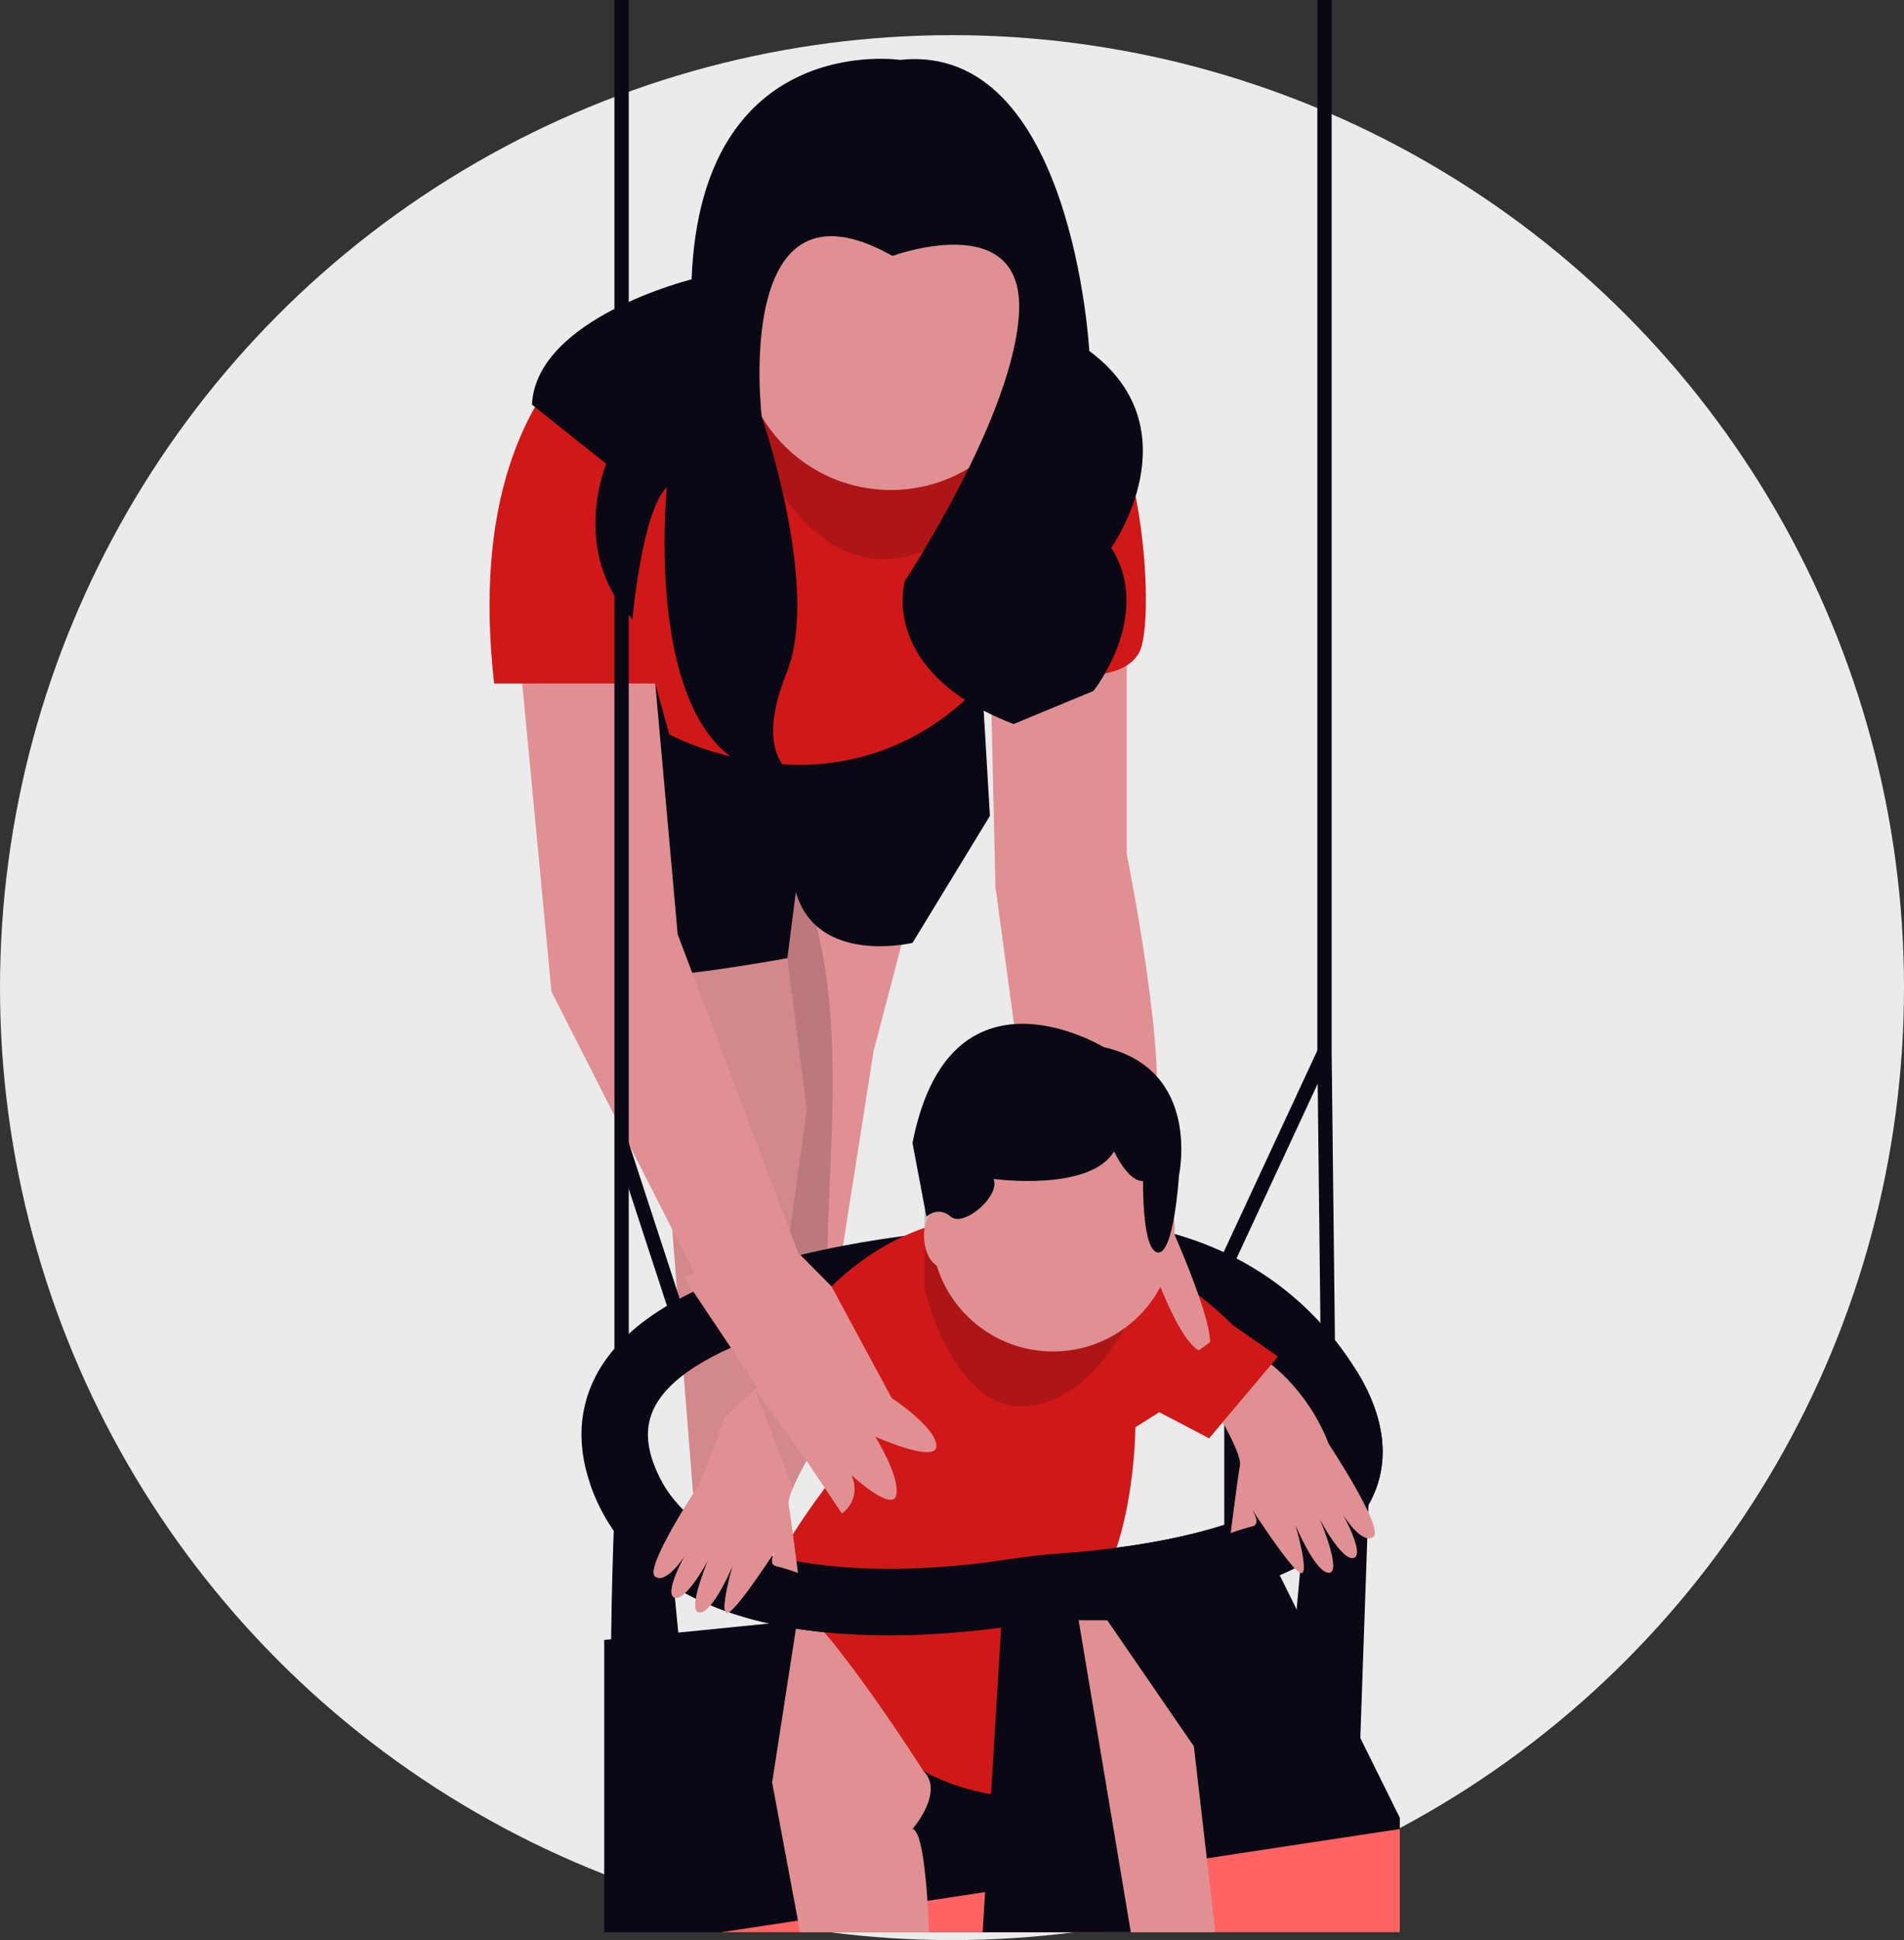 <svg xmlns="http://www.w3.org/2000/svg" xmlns:xlink="http://www.w3.org/1999/xlink" width="798.27" height="813" viewBox="0 0 798.27 813" role="img" artist="Katerina Limpitsouni" source="https://undraw.co/"><rect x="0" y="0" width="798.27" height="813" fill="#333333" stroke="none"/><defs><clipPath id="uuid-03e253d9-5b20-48ec-ae74-72063f0e3605-139"><polygon points="380.654 385.568 366.255 440.489 347.593 559.188 316.584 555.381 316.584 355.053 380.654 385.568" fill="#e09093" stroke-width="0"/></clipPath></defs><circle cx="399.135" cy="413.865" r="399.135" fill="#ebebeb" stroke-width="0"/><polygon points="380.654 385.568 366.255 440.489 347.593 559.188 316.584 555.381 316.584 355.053 380.654 385.568" fill="#e09093"/><g clip-path="url(#uuid-03e253d9-5b20-48ec-ae74-72063f0e3605-139)"><g opacity=".17"><path d="m312.546,336.075c21.129,18.412,30.485,47.018,34.116,74.807,7.847,60.057-6.66,121.745,4.291,181.315-47.809-77.698-62.094-175.27-38.563-263.412" fill="#090814" stroke-width="0"/></g></g><polygon points="319.553 385.568 330.122 401.521 338.234 465.396 321.888 582.15 327.77 624.181 290.59 626.023 275.986 440.878 275.986 401.521 319.553 385.568" fill="#e09093" stroke-width="0"/><polygon points="319.553 385.568 330.122 401.521 338.234 465.396 321.888 582.15 327.77 624.181 290.59 626.023 275.986 440.878 275.986 401.521 319.553 385.568" fill="#090814" opacity=".06" stroke-width="0"/><polygon points="586.896 761.752 586.896 809.706 253.325 809.706 253.325 687.225 256.22 686.936 284.381 684.128 334.22 679.165 338.259 678.761 535.999 659.045 586.896 761.752" fill="#090814" stroke-width="0"/><polygon points="586.896 766.436 586.896 809.706 302.395 809.706 334.547 804.82 388.839 796.559 413.008 792.885 455.97 786.354 469.839 784.239 505.954 778.747 586.896 766.436" fill="#ff6363" stroke-width="0"/><path d="m388.839,796.559c.346,5.136.548,9.868.673,13.147h-54.052l-.914-4.886-10.82-57.86,10.493-67.795.327-2.126s1.375.673,3.712,1.722c6.896,3.097,22.246,9.464,35.566,11.435,17.831,2.645,13.195,51.791,13.195,51.791,9.233,8.887-4.453,24.448-4.453,24.448,3.568.587,5.376,16.744,6.271,30.123Z" fill="#e09093" stroke-width="0"/><polygon points="509.531 809.706 463.28 809.706 455.97 786.354 442.073 741.988 433.215 678.982 464.232 678.982 500.539 731.783 505.954 778.747 509.531 809.706" fill="#e09093" stroke-width="0"/><path d="m411.738,286.428l3.3,55.457-32.465,53.229s-40.067,9.578-48.913-21.322l-3.538,27.729s-68.11,12.711-84.031,7.116c-15.922-5.596,7.238-131.046,7.238-131.046l158.409,8.838Z" fill="#090814" stroke-width="0"/><polygon points="217.427 270.475 231.203 415.525 301.893 554.671 308.893 568.451 334.544 524.86 284.126 391.542 274.724 286.428 217.427 270.475" fill="#e09093" stroke-width="0"/><path d="m472.393,270.475v87.364s18.675,92.396,10.731,114.026c-7.944,21.63-53.654-10.708-53.654-10.708l-12.13-89.601-2.302-101.08h57.355Z" fill="#e09093" stroke-width="0"/><path d="m293.324,117.942s-103.298,16.118-86.154,168.486h67.554l5.863,21.322s73.009,39.858,131.151-21.322v-8.838s60.795,16.882,66.987-7.116-3.538-125.679-44.227-123.93c-40.689,1.749-141.174-28.602-141.174-28.602Z" fill="#d01818"/><path d="m568.757,574.438c-22.419-36.124-58.149-57.745-103.323-62.525-10.541-1.116-20.428-1.193-29.046-.75-15.34.769-26.68,3.145-30.623,4.068-3.751.24-14.792,1.039-29.421,3.058-9.483,1.298-20.467,3.107-31.96,5.597-46.232,10.022-76.942,25.881-91.272,47.136-10.041,14.888-12.013,32.441-5.694,50.762,14.811,42.982,57.697,58.226,99.062,62.303,9.012.894,17.947,1.25,26.506,1.25,31.238,0,57.447-4.78,63.756-6.03,2.154-.077,6.877-.288,13.34-.808,10.81-.846,26.497-2.52,43.145-5.751,42.866-8.339,70.142-22.852,81.077-43.126,11.022-20.457,3.068-41.299-5.549-55.187Zm-19.005,41.943c-3.789,7.05-16.831,20.178-61.496,28.92-7.079,1.385-14.032,2.462-20.457,3.299-18.649,2.443-32.873,2.866-33.056,2.876l-1.26.029-1.231.26c-.356.077-35.932,7.377-73.912,5.261-11.791-.654-22.409-2.097-31.854-4.299-28.103-6.569-45.78-19.966-52.695-40.029-3.501-10.137-2.722-18.418,2.433-26.064,8.723-12.945,30.209-24.275,61.14-32.402,4.03-1.058,8.223-2.058,12.57-3.01,30.536-6.655,58.129-8.185,58.639-8.214l1.433-.087,1.366-.356c.231-.058,23.621-5.992,51.974-2.818,27.112,3.03,49.281,13.022,66.199,29.805,5.79,5.732,10.974,12.272,15.513,19.601,10.368,16.696,6.098,24.621,4.693,27.228Z" fill="#090814" stroke-width="0"/><path d="m257.711,631.784s-8.015,171.891,11.981,170.459,23.632-26.851,23.632-26.851l-12.641-128.999-22.971-14.608Z" fill="#090814" stroke-width="0"/><path d="m574.176,618.15l-4.545,129.974s-25.449,11.816-29.085,0,6.468-109.421,6.468-109.421l27.162-20.553Z" fill="#090814" stroke-width="0"/><path d="m513.279,573.614v108.16s19.086,15.453,20.905-3.636c1.819-19.088,5.573-104.524,5.573-104.524h-26.478Z" fill="#090814" stroke-width="0"/><path d="m369.672,593.61l-33.63-39.992s39.083-59.079,106.342-39.992c67.259,19.087,89.073,59.988,89.073,59.988l-24.54,29.085-20.905-10.907-9.998,6.319s0,53.669-22.723,77.301c-22.723,23.632,9.089,77.762-19.541,77.964-28.631.202-46.732-11.389-46.732-11.389,0,0-44.768-70.731-60.594-75.054s43.248-73.323,43.248-73.323Z" fill="#d01818"/><path d="m387.594,507.028v33.029s12.039,52.944,44.325,49.058c32.286-3.886,48.703-51.753,48.703-51.753l4.925-30.335v-17.972h-89.197l-8.756,17.972Z" fill="#090814" opacity=".17" stroke-width="0"/><polygon points="474.1 809.706 411.989 809.706 413.008 792.885 420.116 675.828 451.7 675.828 452.229 678.982 469.839 784.239 474.1 809.706" fill="#090814" stroke-width="0"/><path d="m489.113,509.829s26.05,56.747,15.862,56.747-23.801-41.716-23.801-41.716l7.938-15.031Z" fill="#e09093" stroke-width="0"/><path d="m372.687,685.308c-11.699,0-24.052-.667-36.286-2.43-32.603-4.698-74.505-19.11-88.982-61.091l26.368-9.092c7.941,23.029,30.346,37.354,66.591,42.577,31.803,4.583,65.102.838,82.12-1.802,7.509-1.165,15.156-2.03,22.729-2.573,54.802-3.922,95.908-17.615,104.723-34.886,1.315-2.576,5.316-10.416-4.892-26.862l23.697-14.709c8.444,13.603,16.344,34.057,6.038,54.251-8.962,17.559-30.019,30.914-62.584,39.695-24.959,6.729-51.431,9.362-64.99,10.332-6.812.488-13.691,1.267-20.447,2.314-12.143,1.884-31.938,4.277-54.086,4.277Z" fill="#090814" stroke-width="0"/><ellipse cx="474.796" cy="517.868" rx="8.407" ry="13.42" fill="#e09093" stroke-width="0"/><path d="m347.683,553.618l-43.452,39.992-10.907,28.176s-23.474,35.458-18.6,38.858,12.65-9.229,12.65-9.229c0,0-9.338,16.715-4.428,18.072s14.139-16.129,14.139-16.129c0,0-9.464,22.343-3.761,22.343s13.961-19.915,13.961-19.915c0,0-6.314,21.858-1.943,19.915s20.886-27.686,20.886-27.686c0,0-5.108,7.233-.854,8.231s9.111,2.804,9.111,2.804c0,0-2.914-22.943-3.886-28.403s12.629-27.318,12.629-27.318l30.601-17.486-26.146-32.224Z" fill="#e09093" stroke-width="0"/><path d="m347.683,553.618l-43.452,39.992-10.907,28.176s-23.474,35.458-18.6,38.858,12.65-9.229,12.65-9.229c0,0-9.338,16.715-4.428,18.072s14.139-16.129,14.139-16.129c0,0-9.464,22.343-3.761,22.343s13.961-19.915,13.961-19.915c0,0-6.314,21.858-1.943,19.915s20.886-27.686,20.886-27.686c0,0-5.108,7.233-.854,8.231s9.111,2.804,9.111,2.804c0,0-2.914-22.943-3.886-28.403s12.629-27.318,12.629-27.318l30.601-17.486-26.146-32.224Z" fill="#e09093" stroke-width="0"/><polygon points="553.906 581.828 552.307 440.915 552.307 0 558.307 0 558.307 440.881 559.906 581.76 553.906 581.828" fill="#090814" stroke-width="0"/><rect x="484.444" y="483.084" width="99.698" height="6.001" transform="translate(-131.71 765.702) rotate(-65.07)" fill="#090814" stroke-width="0"/><rect x="257.604" width="6" height="618.15" fill="#090814" stroke-width="0"/><rect x="269.741" y="477.384" width="6" height="78.166" transform="translate(-146.909 110.241) rotate(-18.093)" fill="#090814" stroke-width="0"/><path d="m516.761,561.189l2.846,1.527c17.18,9.217,30.493,24.278,37.531,42.459v0s23.474,35.458,18.6,38.858-12.65-9.229-12.65-9.229c0,0,9.338,16.715,4.428,18.072s-14.139-16.129-14.139-16.129c0,0,9.464,22.343,3.761,22.343s-13.961-19.915-13.961-19.915c0,0,6.314,21.858,1.943,19.915s-20.886-27.686-20.886-27.686c0,0,5.108,7.233.854,8.231s-9.111,2.804-9.111,2.804c0,0,2.914-22.943,3.886-28.403s-12.629-27.318-12.629-27.318l-18.12.086,27.648-25.615Z" fill="#e09093" stroke-width="0"/><polygon points="506.917 602.699 535.814 568.451 516.983 555.41 476.458 584.926 506.917 602.699" fill="#d01818" stroke-width="0"/><ellipse cx="395.791" cy="517.868" rx="8.407" ry="13.42" fill="#e09093" stroke-width="0"/><path d="m302.567,529.718l-16.002,5.403,66.39,99.105s8.508-5.558,4.021-16.076c0,0,17.441,16.076,18.84,8.145s-8.865-24.261-8.865-24.261c0,0,26.127,11.664,25.661,3.732s-18.783-19.924-18.783-19.924l-25.211-46.785-14.074-14.197-31.977,4.858Z" fill="#e09093" stroke-width="0"/><polygon points="316.584 582.241 332.326 623.683 338.114 612.071 316.584 582.241" fill="#090814" opacity=".06" stroke-width="0"/><path d="m436.479,152.337c0,34.794-31.206,82-66,82s-60-47.206-60-82,28.206-63,63-63,63,28.206,63,63Z" fill="#090814" opacity=".17" stroke-width="0"/><circle cx="373.479" cy="142.337" r="63" fill="#e09093" stroke-width="0"/><circle cx="441.479" cy="515.337" r="51" fill="#e09093" stroke-width="0"/><path d="m377.342,25.103s-83.347-12.468-87.385,91.957c0,0-65.194,16.154-66.924,52.501l31.154,24.808s-15.577,36.924,10.962,65.194c0,0,4.039-45.578,14.423-55.386,0,0-12.693,124.041,53.655,120.579,0,0-17.885-6.923-3.462-42.693s-10.385-107.329-10.385-107.329c0,0-12.693-105.559,54.809-67.482,0,0,54.809-20.193,53.078,23.077-1.731,43.27-47.886,113.079-47.886,113.079,0,0-11.539,38.078,45.578,60.001l33.462-13.846s25.385-31.731,7.5-60.001c0,0,35.193-49.616-9.231-82.502,0,0-6.963-129.681-79.349-121.957Z" fill="#090814" stroke-width="0"/><path d="m416.573,494.04s40.315,5.536,50.516-11.561c0,0,5.829,12.786,12.143,12.416,0,0-.486,29.699,6.314,29.965,6.8.266,8.743-32.278,8.743-32.278,0,0,9.715-44.427-31.572-53.786,0,0-64.602-39.474-80.145,40.186l5.829,30.847s4.857-4.611,10.2,0c5.343,4.611,20.886-8.503,17.972-15.789Z" fill="#090814" stroke-width="0"/></svg>